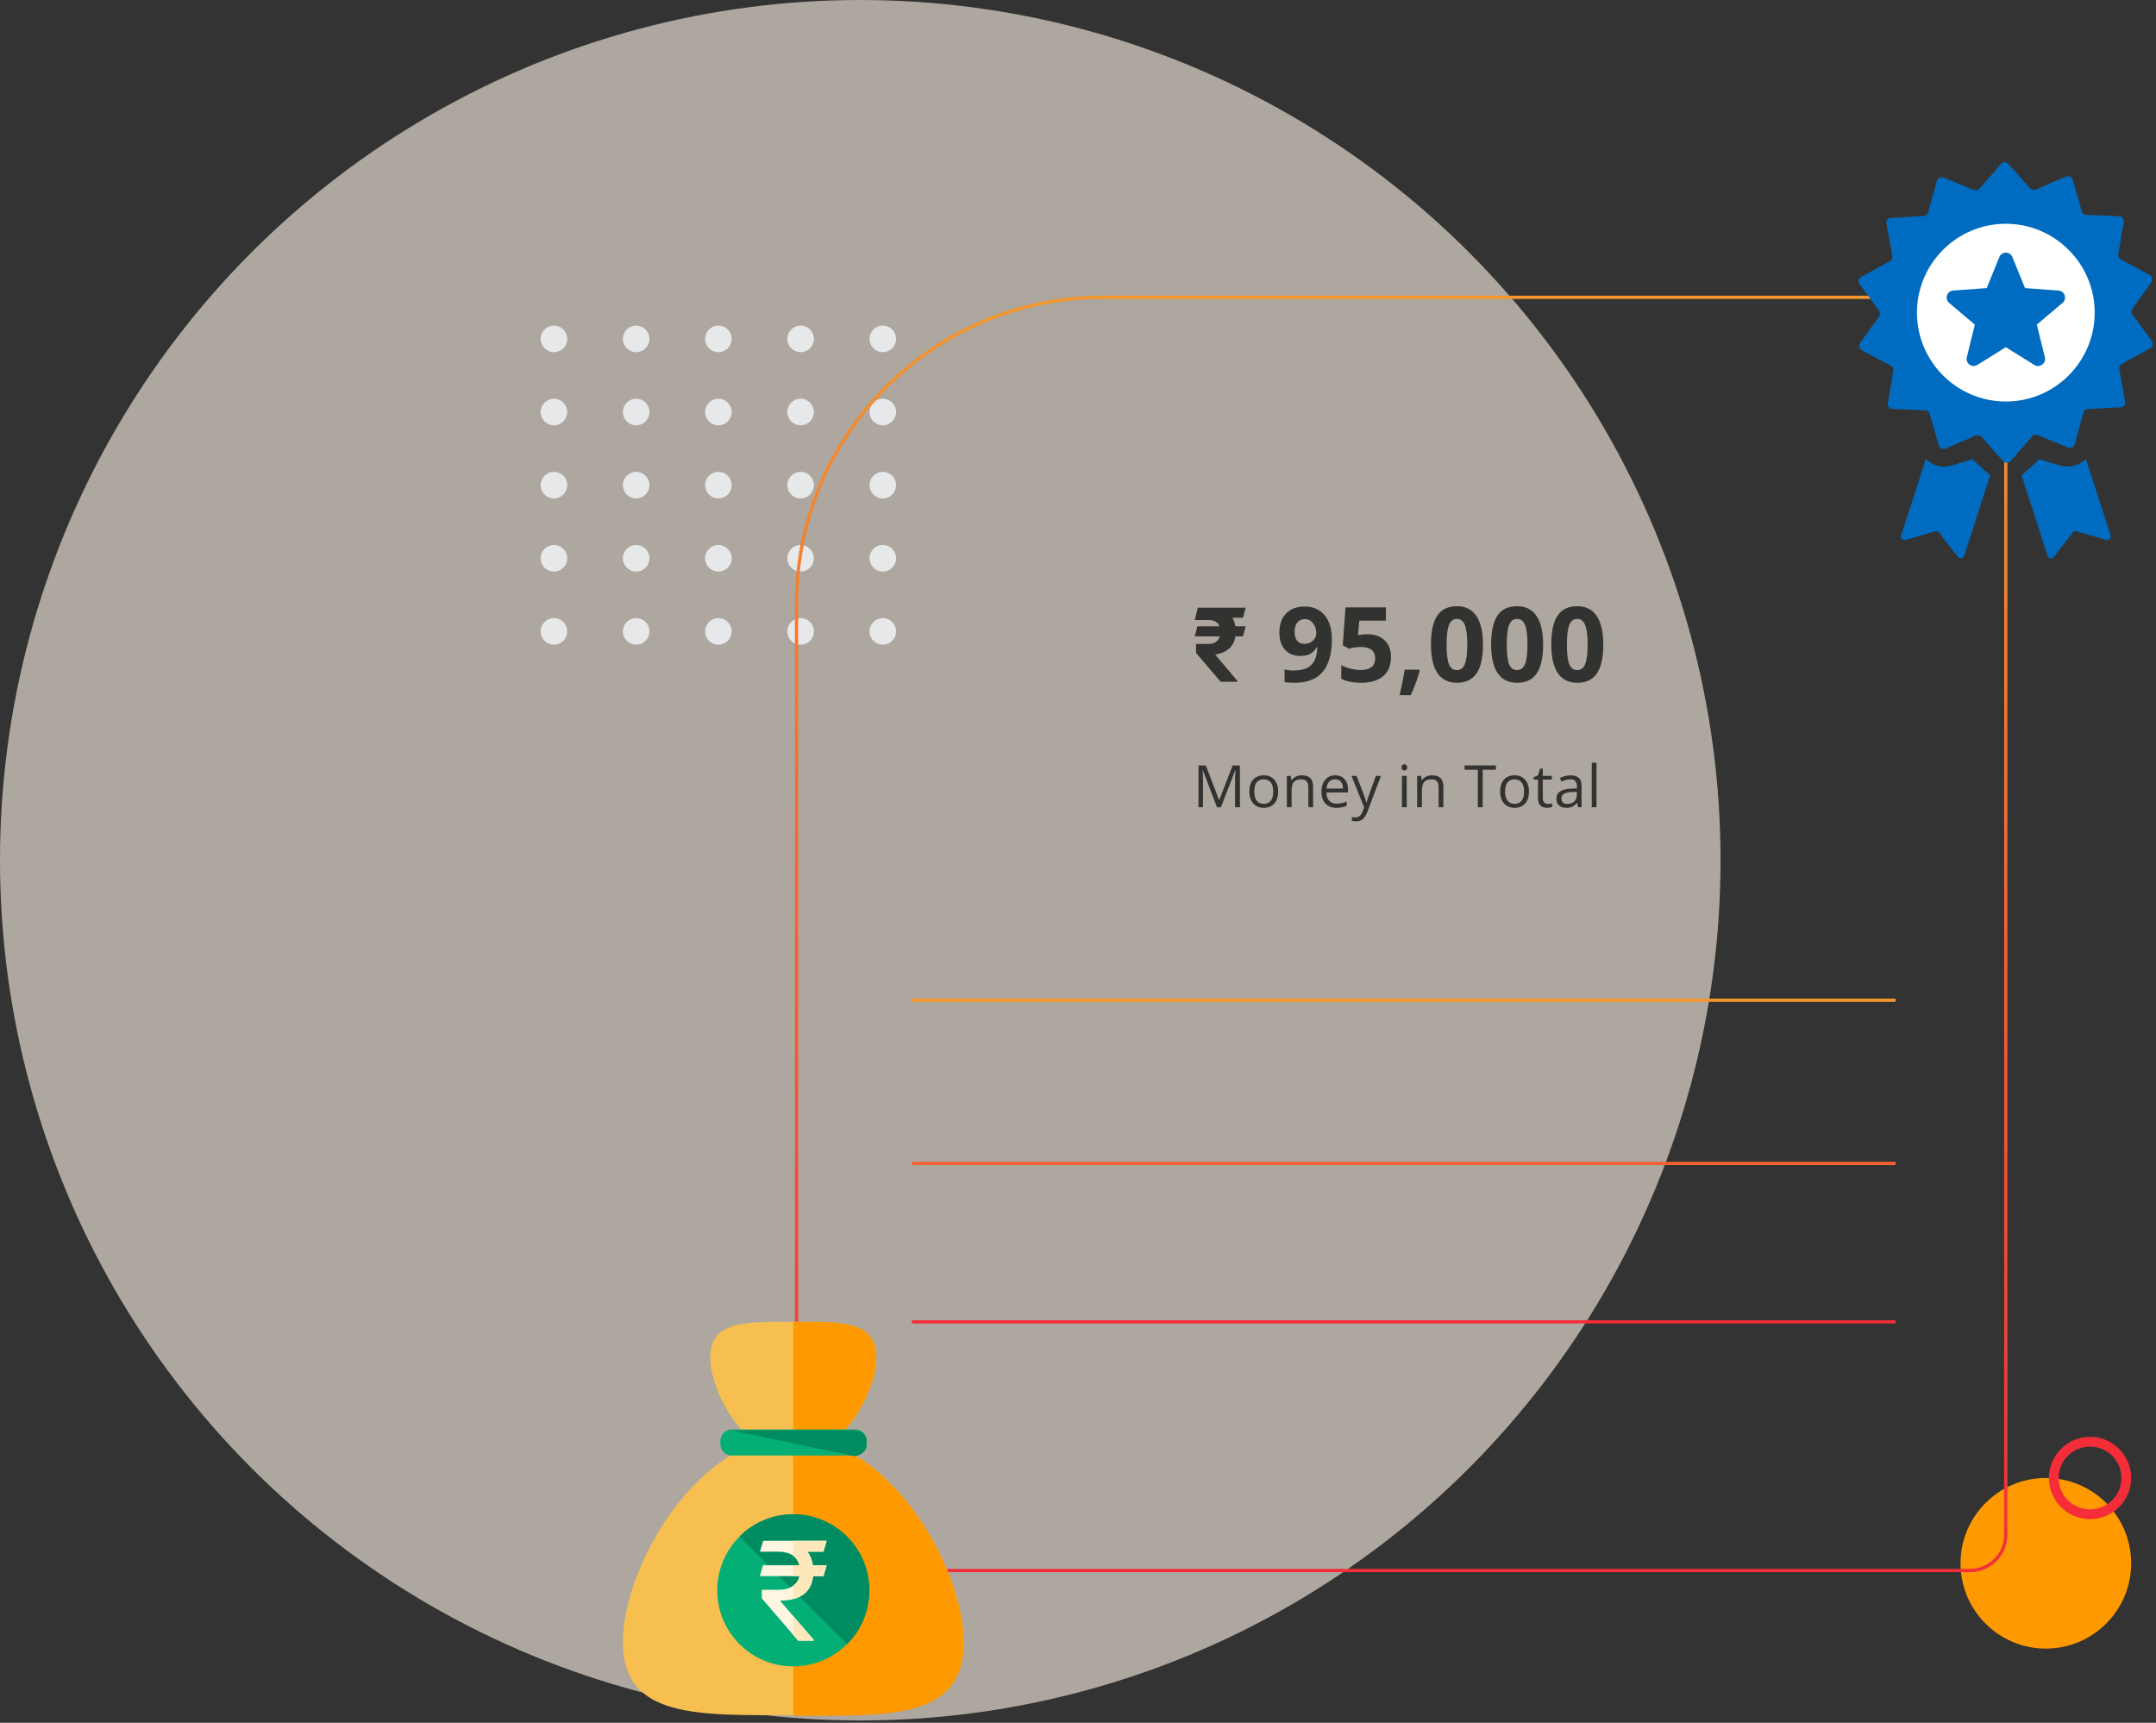<svg width="662" height="529" viewBox="0 0 662 529" fill="none" xmlns="http://www.w3.org/2000/svg">
<rect x="0" y="0" width="662" height="529" fill="#333333" stroke="none"/>
<g opacity="0.6">
<circle cx="264.148" cy="264.148" r="264.148" fill="#FFF5E7"/>
</g>
<ellipse cx="170.087" cy="104.06" rx="4.081" ry="4.084" fill="#E7E8E9"/>
<ellipse cx="170.087" cy="126.516" rx="4.081" ry="4.084" fill="#E7E8E9"/>
<ellipse cx="170.087" cy="148.972" rx="4.081" ry="4.084" fill="#E7E8E9"/>
<ellipse cx="170.087" cy="171.428" rx="4.081" ry="4.084" fill="#E7E8E9"/>
<ellipse cx="170.087" cy="193.884" rx="4.081" ry="4.084" fill="#E7E8E9"/>
<ellipse cx="195.334" cy="104.06" rx="4.081" ry="4.084" fill="#E7E8E9"/>
<ellipse cx="195.334" cy="126.516" rx="4.081" ry="4.084" fill="#E7E8E9"/>
<ellipse cx="195.334" cy="148.972" rx="4.081" ry="4.084" fill="#E7E8E9"/>
<ellipse cx="195.334" cy="171.428" rx="4.081" ry="4.084" fill="#E7E8E9"/>
<ellipse cx="195.334" cy="193.884" rx="4.081" ry="4.084" fill="#E7E8E9"/>
<ellipse cx="220.58" cy="104.06" rx="4.081" ry="4.084" fill="#E7E8E9"/>
<ellipse cx="220.58" cy="126.516" rx="4.081" ry="4.084" fill="#E7E8E9"/>
<ellipse cx="220.58" cy="148.972" rx="4.081" ry="4.084" fill="#E7E8E9"/>
<ellipse cx="220.58" cy="171.428" rx="4.081" ry="4.084" fill="#E7E8E9"/>
<ellipse cx="220.58" cy="193.884" rx="4.081" ry="4.084" fill="#E7E8E9"/>
<ellipse cx="245.826" cy="104.06" rx="4.081" ry="4.084" fill="#E7E8E9"/>
<ellipse cx="245.826" cy="126.516" rx="4.081" ry="4.084" fill="#E7E8E9"/>
<ellipse cx="245.826" cy="148.972" rx="4.081" ry="4.084" fill="#E7E8E9"/>
<ellipse cx="245.826" cy="171.428" rx="4.081" ry="4.084" fill="#E7E8E9"/>
<ellipse cx="245.826" cy="193.884" rx="4.081" ry="4.084" fill="#E7E8E9"/>
<ellipse cx="271.072" cy="104.06" rx="4.081" ry="4.084" fill="#E7E8E9"/>
<ellipse cx="271.072" cy="126.516" rx="4.081" ry="4.084" fill="#E7E8E9"/>
<ellipse cx="271.072" cy="148.972" rx="4.081" ry="4.084" fill="#E7E8E9"/>
<ellipse cx="271.072" cy="171.428" rx="4.081" ry="4.084" fill="#E7E8E9"/>
<ellipse cx="271.072" cy="193.884" rx="4.081" ry="4.084" fill="#E7E8E9"/>
<circle cx="628.179" cy="480.03" r="26.195" fill="#FF9900"/>
<circle cx="641.743" cy="453.835" r="11.132" stroke="#F42D39" stroke-width="3"/>
<path d="M244.583 185.299C244.583 133.385 286.668 91.299 338.583 91.299H604.874C610.949 91.299 615.874 96.224 615.874 102.299V471.25C615.874 477.325 610.949 482.25 604.874 482.25H255.583C249.508 482.25 244.583 477.325 244.583 471.25V185.299Z" stroke="url(#paint0_linear)"/>
<path d="M381.666 189.703H378.4C378.879 190.453 379.192 191.323 379.338 192.312H382.478L381.65 195.406H379.322C379.082 196.958 378.463 198.193 377.463 199.109C376.463 200.026 375.025 200.667 373.15 201.031L379.978 209.125V209.344H374.806L367.244 200.484L367.228 197.734H370.931C372.858 197.734 374.067 196.958 374.556 195.406H366.853L367.666 192.312H374.463C373.952 191.052 372.832 190.411 371.103 190.391H366.853L367.775 186.594H382.478L381.666 189.703ZM408.956 196.25C408.956 200.75 408.008 204.109 406.112 206.328C404.216 208.547 401.347 209.656 397.503 209.656C396.149 209.656 395.123 209.583 394.425 209.438V205.562C395.3 205.781 396.216 205.891 397.175 205.891C398.789 205.891 400.117 205.656 401.159 205.188C402.201 204.708 402.998 203.964 403.55 202.953C404.102 201.932 404.42 200.531 404.503 198.75H404.315C403.711 199.729 403.013 200.417 402.222 200.812C401.43 201.208 400.44 201.406 399.253 201.406C397.263 201.406 395.696 200.771 394.55 199.5C393.404 198.219 392.831 196.443 392.831 194.172C392.831 191.724 393.524 189.792 394.909 188.375C396.305 186.948 398.201 186.234 400.597 186.234C402.284 186.234 403.758 186.63 405.019 187.422C406.289 188.214 407.263 189.365 407.94 190.875C408.617 192.375 408.956 194.167 408.956 196.25ZM400.69 190.109C399.69 190.109 398.909 190.453 398.347 191.141C397.784 191.828 397.503 192.818 397.503 194.109C397.503 195.214 397.758 196.089 398.269 196.734C398.779 197.38 399.555 197.703 400.597 197.703C401.576 197.703 402.414 197.385 403.112 196.75C403.81 196.104 404.159 195.365 404.159 194.531C404.159 193.292 403.831 192.245 403.175 191.391C402.529 190.536 401.701 190.109 400.69 190.109ZM419.867 194.75C422.075 194.75 423.83 195.37 425.132 196.609C426.445 197.849 427.101 199.547 427.101 201.703C427.101 204.255 426.315 206.219 424.742 207.594C423.169 208.969 420.919 209.656 417.992 209.656C415.45 209.656 413.398 209.245 411.836 208.422V204.25C412.658 204.688 413.617 205.047 414.711 205.328C415.804 205.599 416.841 205.734 417.82 205.734C420.768 205.734 422.242 204.526 422.242 202.109C422.242 199.807 420.716 198.656 417.664 198.656C417.112 198.656 416.502 198.714 415.836 198.828C415.169 198.932 414.627 199.047 414.211 199.172L412.289 198.141L413.148 186.5H425.539V190.594H417.382L416.961 195.078L417.507 194.969C418.143 194.823 418.929 194.75 419.867 194.75ZM435.918 205.984C435.376 208.089 434.46 210.583 433.168 213.469H429.731C430.408 210.698 430.934 208.083 431.309 205.625H435.684L435.918 205.984ZM455.345 197.922C455.345 201.911 454.688 204.865 453.376 206.781C452.074 208.698 450.063 209.656 447.345 209.656C444.709 209.656 442.72 208.667 441.376 206.688C440.042 204.708 439.376 201.786 439.376 197.922C439.376 193.891 440.027 190.922 441.329 189.016C442.631 187.099 444.636 186.141 447.345 186.141C449.98 186.141 451.97 187.141 453.313 189.141C454.667 191.141 455.345 194.068 455.345 197.922ZM444.173 197.922C444.173 200.724 444.412 202.734 444.891 203.953C445.381 205.161 446.199 205.766 447.345 205.766C448.47 205.766 449.282 205.151 449.782 203.922C450.282 202.693 450.532 200.693 450.532 197.922C450.532 195.12 450.277 193.109 449.766 191.891C449.266 190.661 448.459 190.047 447.345 190.047C446.209 190.047 445.397 190.661 444.907 191.891C444.417 193.109 444.173 195.12 444.173 197.922ZM473.818 197.922C473.818 201.911 473.162 204.865 471.849 206.781C470.547 208.698 468.537 209.656 465.818 209.656C463.182 209.656 461.193 208.667 459.849 206.688C458.516 204.708 457.849 201.786 457.849 197.922C457.849 193.891 458.5 190.922 459.802 189.016C461.104 187.099 463.109 186.141 465.818 186.141C468.453 186.141 470.443 187.141 471.787 189.141C473.141 191.141 473.818 194.068 473.818 197.922ZM462.646 197.922C462.646 200.724 462.885 202.734 463.365 203.953C463.854 205.161 464.672 205.766 465.818 205.766C466.943 205.766 467.755 205.151 468.255 203.922C468.755 202.693 469.005 200.693 469.005 197.922C469.005 195.12 468.75 193.109 468.24 191.891C467.74 190.661 466.932 190.047 465.818 190.047C464.682 190.047 463.87 190.661 463.38 191.891C462.891 193.109 462.646 195.12 462.646 197.922ZM492.291 197.922C492.291 201.911 491.635 204.865 490.322 206.781C489.02 208.698 487.01 209.656 484.291 209.656C481.656 209.656 479.666 208.667 478.322 206.688C476.989 204.708 476.322 201.786 476.322 197.922C476.322 193.891 476.973 190.922 478.275 189.016C479.577 187.099 481.583 186.141 484.291 186.141C486.926 186.141 488.916 187.141 490.26 189.141C491.614 191.141 492.291 194.068 492.291 197.922ZM481.119 197.922C481.119 200.724 481.359 202.734 481.838 203.953C482.327 205.161 483.145 205.766 484.291 205.766C485.416 205.766 486.229 205.151 486.729 203.922C487.229 202.693 487.479 200.693 487.479 197.922C487.479 195.12 487.223 193.109 486.713 191.891C486.213 190.661 485.406 190.047 484.291 190.047C483.156 190.047 482.343 190.661 481.854 191.891C481.364 193.109 481.119 195.12 481.119 197.922Z" fill="#323230"/>
<path d="M373.681 247.879L369.322 236.489H369.252C369.334 237.391 369.375 238.463 369.375 239.706V247.879H367.995V235.03H370.245L374.314 245.629H374.385L378.489 235.03H380.721V247.879H379.227V239.6C379.227 238.651 379.268 237.62 379.35 236.506H379.28L374.885 247.879H373.681ZM392.457 243.054C392.457 244.625 392.062 245.852 391.271 246.737C390.48 247.616 389.387 248.055 387.993 248.055C387.131 248.055 386.367 247.853 385.699 247.449C385.031 247.044 384.515 246.464 384.152 245.708C383.788 244.953 383.607 244.068 383.607 243.054C383.607 241.484 383.999 240.262 384.785 239.389C385.57 238.51 386.66 238.071 388.054 238.071C389.402 238.071 390.471 238.519 391.262 239.416C392.059 240.312 392.457 241.525 392.457 243.054ZM385.118 243.054C385.118 244.285 385.365 245.222 385.857 245.867C386.349 246.511 387.073 246.833 388.028 246.833C388.983 246.833 389.706 246.514 390.199 245.875C390.697 245.231 390.946 244.291 390.946 243.054C390.946 241.83 390.697 240.901 390.199 240.268C389.706 239.629 388.977 239.31 388.01 239.31C387.055 239.31 386.334 239.624 385.848 240.25C385.362 240.877 385.118 241.812 385.118 243.054ZM401.724 247.879V241.648C401.724 240.863 401.545 240.277 401.187 239.89C400.83 239.503 400.27 239.31 399.509 239.31C398.501 239.31 397.763 239.583 397.294 240.127C396.825 240.672 396.591 241.572 396.591 242.826V247.879H395.132V238.247H396.318L396.556 239.565H396.626C396.925 239.09 397.344 238.724 397.883 238.466C398.422 238.203 399.022 238.071 399.685 238.071C400.845 238.071 401.718 238.352 402.304 238.915C402.89 239.471 403.183 240.365 403.183 241.595V247.879H401.724ZM410.366 248.055C408.942 248.055 407.817 247.622 406.991 246.754C406.17 245.887 405.76 244.683 405.76 243.142C405.76 241.589 406.141 240.356 406.903 239.442C407.67 238.528 408.699 238.071 409.988 238.071C411.195 238.071 412.15 238.469 412.853 239.266C413.556 240.057 413.908 241.103 413.908 242.404V243.327H407.272C407.301 244.458 407.585 245.316 408.125 245.902C408.669 246.488 409.434 246.781 410.418 246.781C411.456 246.781 412.481 246.564 413.495 246.13V247.431C412.979 247.654 412.49 247.812 412.027 247.906C411.57 248.005 411.016 248.055 410.366 248.055ZM409.97 239.292C409.197 239.292 408.579 239.544 408.116 240.048C407.659 240.552 407.389 241.25 407.307 242.14H412.343C412.343 241.22 412.138 240.517 411.728 240.031C411.318 239.539 410.732 239.292 409.97 239.292ZM414.983 238.247H416.547L418.656 243.74C419.119 244.994 419.406 245.899 419.518 246.456H419.588C419.664 246.157 419.822 245.647 420.063 244.926C420.309 244.2 421.106 241.973 422.453 238.247H424.018L419.878 249.215C419.468 250.299 418.987 251.067 418.437 251.518C417.892 251.975 417.221 252.204 416.424 252.204C415.979 252.204 415.539 252.154 415.106 252.054V250.885C415.428 250.956 415.788 250.991 416.187 250.991C417.189 250.991 417.903 250.428 418.331 249.303L418.867 247.932L414.983 238.247ZM431.933 247.879H430.474V238.247H431.933V247.879ZM430.351 235.636C430.351 235.302 430.433 235.059 430.597 234.907C430.761 234.749 430.966 234.669 431.212 234.669C431.447 234.669 431.649 234.749 431.819 234.907C431.989 235.065 432.074 235.308 432.074 235.636C432.074 235.964 431.989 236.21 431.819 236.375C431.649 236.533 431.447 236.612 431.212 236.612C430.966 236.612 430.761 236.533 430.597 236.375C430.433 236.21 430.351 235.964 430.351 235.636ZM441.726 247.879V241.648C441.726 240.863 441.548 240.277 441.19 239.89C440.833 239.503 440.273 239.31 439.512 239.31C438.504 239.31 437.766 239.583 437.297 240.127C436.828 240.672 436.594 241.572 436.594 242.826V247.879H435.135V238.247H436.321L436.558 239.565H436.629C436.928 239.09 437.347 238.724 437.886 238.466C438.425 238.203 439.025 238.071 439.687 238.071C440.848 238.071 441.721 238.352 442.307 238.915C442.892 239.471 443.185 240.365 443.185 241.595V247.879H441.726ZM455.258 247.879H453.764V236.357H449.694V235.03H459.327V236.357H455.258V247.879ZM469.472 243.054C469.472 244.625 469.077 245.852 468.286 246.737C467.495 247.616 466.402 248.055 465.007 248.055C464.146 248.055 463.382 247.853 462.714 247.449C462.046 247.044 461.53 246.464 461.167 245.708C460.803 244.953 460.622 244.068 460.622 243.054C460.622 241.484 461.014 240.262 461.799 239.389C462.585 238.51 463.674 238.071 465.069 238.071C466.417 238.071 467.486 238.519 468.277 239.416C469.074 240.312 469.472 241.525 469.472 243.054ZM462.133 243.054C462.133 244.285 462.38 245.222 462.872 245.867C463.364 246.511 464.088 246.833 465.043 246.833C465.998 246.833 466.721 246.514 467.214 245.875C467.712 245.231 467.961 244.291 467.961 243.054C467.961 241.83 467.712 240.901 467.214 240.268C466.721 239.629 465.992 239.31 465.025 239.31C464.07 239.31 463.349 239.624 462.863 240.25C462.377 240.877 462.133 241.812 462.133 243.054ZM475.258 246.851C475.516 246.851 475.765 246.833 476.005 246.798C476.245 246.757 476.436 246.716 476.576 246.675V247.792C476.418 247.868 476.184 247.929 475.873 247.976C475.569 248.029 475.293 248.055 475.047 248.055C473.184 248.055 472.252 247.074 472.252 245.111V239.38H470.872V238.677L472.252 238.071L472.867 236.014H473.711V238.247H476.506V239.38H473.711V245.049C473.711 245.629 473.849 246.075 474.124 246.385C474.4 246.696 474.778 246.851 475.258 246.851ZM484.542 247.879L484.252 246.508H484.181C483.701 247.112 483.221 247.522 482.74 247.739C482.265 247.95 481.671 248.055 480.956 248.055C480.001 248.055 479.251 247.809 478.706 247.317C478.167 246.825 477.897 246.125 477.897 245.216C477.897 243.271 479.453 242.251 482.564 242.158L484.199 242.105V241.507C484.199 240.751 484.035 240.195 483.707 239.837C483.385 239.474 482.866 239.292 482.151 239.292C481.348 239.292 480.44 239.539 479.427 240.031L478.978 238.915C479.453 238.657 479.972 238.455 480.534 238.308C481.102 238.162 481.671 238.088 482.239 238.088C483.388 238.088 484.237 238.343 484.788 238.853C485.345 239.363 485.623 240.18 485.623 241.305V247.879H484.542ZM481.246 246.851C482.154 246.851 482.866 246.602 483.382 246.104C483.903 245.606 484.164 244.909 484.164 244.012V243.142L482.705 243.204C481.545 243.245 480.707 243.426 480.191 243.749C479.681 244.065 479.427 244.56 479.427 245.234C479.427 245.761 479.585 246.163 479.901 246.438C480.223 246.713 480.672 246.851 481.246 246.851ZM490.205 247.879H488.746V234.204H490.205V247.879Z" fill="#323230"/>
<circle cx="615.874" cy="94.616" r="29.543" fill="white"/>
<path fill-rule="evenodd" clip-rule="evenodd" d="M654.788 96.596L660.728 104.724C661.275 105.47 661.051 106.514 660.256 106.911L651.457 111.783C650.91 112.081 650.587 112.727 650.711 113.374L652.526 123.266C652.675 124.161 652.029 125.006 651.109 125.056L641.068 125.627C640.421 125.677 639.875 126.124 639.701 126.746L637.041 136.439C636.793 137.309 635.848 137.781 635.003 137.433L625.707 133.606C625.111 133.357 624.415 133.506 623.992 134.003L617.381 141.584C616.759 142.28 615.715 142.28 615.094 141.609L608.383 134.128C607.936 133.655 607.24 133.506 606.643 133.755L597.397 137.732C596.552 138.105 595.583 137.632 595.334 136.762L592.526 127.094C592.352 126.472 591.78 126.025 591.134 126L581.092 125.578C580.173 125.553 579.501 124.708 579.651 123.813L581.316 113.896C581.44 113.249 581.117 112.603 580.545 112.305L571.672 107.558C570.877 107.135 570.628 106.091 571.15 105.345L576.966 97.143C577.339 96.621 577.314 95.9 576.941 95.379L571.001 87.251C570.479 86.53 570.703 85.486 571.498 85.039L580.297 80.167C580.844 79.869 581.167 79.223 581.042 78.576L579.228 68.684C579.079 67.789 579.725 66.944 580.645 66.894L590.686 66.323C591.333 66.273 591.879 65.826 592.053 65.204L594.713 55.511C594.961 54.641 595.906 54.169 596.751 54.517L606.047 58.344C606.643 58.593 607.339 58.444 607.762 57.947L614.373 50.366C614.995 49.67 616.039 49.67 616.66 50.341L623.371 57.822C623.818 58.295 624.514 58.444 625.111 58.195L634.357 54.218C635.202 53.846 636.171 54.318 636.42 55.188L639.204 64.881C639.378 65.503 639.949 65.95 640.595 65.975L650.637 66.397C651.557 66.422 652.228 67.267 652.079 68.162L650.413 78.079C650.289 78.725 650.612 79.372 651.184 79.67L660.057 84.417C660.852 84.84 661.101 85.884 660.579 86.629L654.763 94.832C654.39 95.354 654.415 96.074 654.788 96.596ZM588.598 96C588.598 111.037 600.852 123.291 615.889 123.291C630.927 123.291 643.18 111.062 643.18 96C643.18 80.963 630.927 68.709 615.889 68.709C600.852 68.709 588.598 80.963 588.598 96ZM634.854 143.274C637.017 143.274 639.03 142.404 640.472 140.938L648.052 164.352C648.326 165.197 647.53 166.017 646.661 165.768L637.638 163.134C637.216 163.009 636.718 163.158 636.445 163.531L630.654 170.963C630.082 171.684 628.964 171.485 628.69 170.615L620.737 145.959C620.855 145.874 620.961 145.779 621.072 145.679L621.073 145.678C621.125 145.632 621.178 145.584 621.234 145.536L626.18 141.013L632.592 142.951C633.313 143.15 634.084 143.274 634.854 143.274ZM605.624 141.013L599.212 142.951C598.466 143.175 597.72 143.274 596.95 143.274C594.787 143.274 592.799 142.404 591.332 140.938L583.752 164.376C583.478 165.246 584.274 166.042 585.144 165.793L594.166 163.158C594.613 163.034 595.086 163.183 595.359 163.556L601.15 170.988C601.697 171.709 602.84 171.51 603.114 170.64L611.067 145.984C610.893 145.859 610.719 145.71 610.57 145.561L605.624 141.013ZM621.78 88.469L632.07 89.214C634.009 89.364 634.779 91.775 633.288 93.017L625.409 99.678L627.87 109.695C628.342 111.584 626.279 113.075 624.638 112.056L615.889 106.613L607.14 112.056C605.5 113.075 603.437 111.584 603.909 109.695L606.37 99.678L598.491 93.017C597.024 91.775 597.795 89.364 599.734 89.214L610.024 88.469L613.901 78.924C614.622 77.135 617.182 77.135 617.903 78.924L621.78 88.469Z" fill="#006CC1"/>
<path d="M280.007 307.144H582.043M280.007 357.251H582.043M280.007 405.884H582.043" stroke="url(#paint1_linear)"/>
<path d="M295.88 504.293C295.88 528.02 272.543 526.658 243.566 526.658C214.589 526.658 191.252 527.825 191.252 504.293C191.252 480.567 214.589 441.089 243.566 441.089C272.543 441.283 295.88 480.762 295.88 504.293Z" fill="#F7BE50"/>
<path d="M243.566 441.283C272.543 441.283 295.88 480.762 295.88 504.488C295.88 528.214 272.543 526.853 243.566 526.853" fill="#FF9900"/>
<path d="M218.09 416.78C218.09 405.305 229.564 405.889 243.566 405.889C257.569 405.889 269.043 405.305 269.043 416.78C269.043 428.254 257.569 447.507 243.566 447.507C229.564 447.507 218.09 428.254 218.09 416.78Z" fill="#F7BE50"/>
<path d="M243.566 405.889C257.569 405.889 269.043 405.305 269.043 416.78C269.043 428.254 257.569 447.507 243.566 447.507" fill="#FF9900"/>
<path d="M265.931 443.423C265.931 445.367 264.375 446.923 262.431 446.923H224.702C222.758 446.923 221.202 445.367 221.202 443.423V442.45C221.202 440.506 222.758 438.95 224.702 438.95H262.625C264.57 438.95 266.126 440.506 266.126 442.45V443.423H265.931Z" fill="#04AF76"/>
<path d="M224.119 439.144H262.625C264.57 439.144 266.126 440.7 266.126 442.645V443.617C266.126 445.562 264.181 447.118 262.236 447.118" fill="#008C61"/>
<path d="M243.567 511.684C256.455 511.684 266.904 501.235 266.904 488.346C266.904 475.458 256.455 465.009 243.567 465.009C230.678 465.009 220.229 475.458 220.229 488.346C220.229 501.235 230.678 511.684 243.567 511.684Z" fill="#04AF76"/>
<path d="M227.036 471.816C236.176 462.676 250.956 462.676 260.097 471.816C269.237 480.956 269.237 495.737 260.097 504.877" fill="#008C61"/>
<path d="M252.852 476.462H247.883C248.781 477.599 249.35 478.989 249.589 480.631H253.821L252.852 483.958H249.652C249.399 486.457 248.409 488.338 246.683 489.601C244.956 490.864 242.556 491.496 239.482 491.496L249.862 503.54V503.792H245.083L233.923 490.801L233.902 488.169H239.145C240.9 488.155 242.324 487.776 243.419 487.032C244.514 486.274 245.209 485.249 245.504 483.958H233.312L234.281 480.631H245.462C244.788 477.964 242.724 476.574 239.271 476.462H233.355L234.344 473.135H253.821L252.852 476.462Z" fill="#FFF6E1"/>
<path fill-rule="evenodd" clip-rule="evenodd" d="M243.567 502.028L245.083 503.792H249.862V503.54L243.567 496.235V502.028ZM243.567 491.028C244.776 490.712 245.815 490.236 246.683 489.601C248.409 488.338 249.399 486.457 249.652 483.958H252.852L253.821 480.631H249.589C249.35 478.989 248.781 477.599 247.883 476.462H252.852L253.821 473.135H243.567V477.699C244.511 478.39 245.142 479.367 245.462 480.631H243.567V483.958H245.504C245.222 485.19 244.577 486.18 243.567 486.927V491.028Z" fill="#FCE8BA"/>
<defs>
<linearGradient id="paint0_linear" x1="430.228" y1="85.277" x2="430.228" y2="482.25" gradientUnits="userSpaceOnUse">
<stop stop-color="#F4982D"/>
<stop offset="1" stop-color="#F42D39"/>
</linearGradient>
<linearGradient id="paint1_linear" x1="431.025" y1="305.623" x2="431.025" y2="405.884" gradientUnits="userSpaceOnUse">
<stop stop-color="#F4982D"/>
<stop offset="1" stop-color="#F42D39"/>
</linearGradient>
</defs>
</svg>
